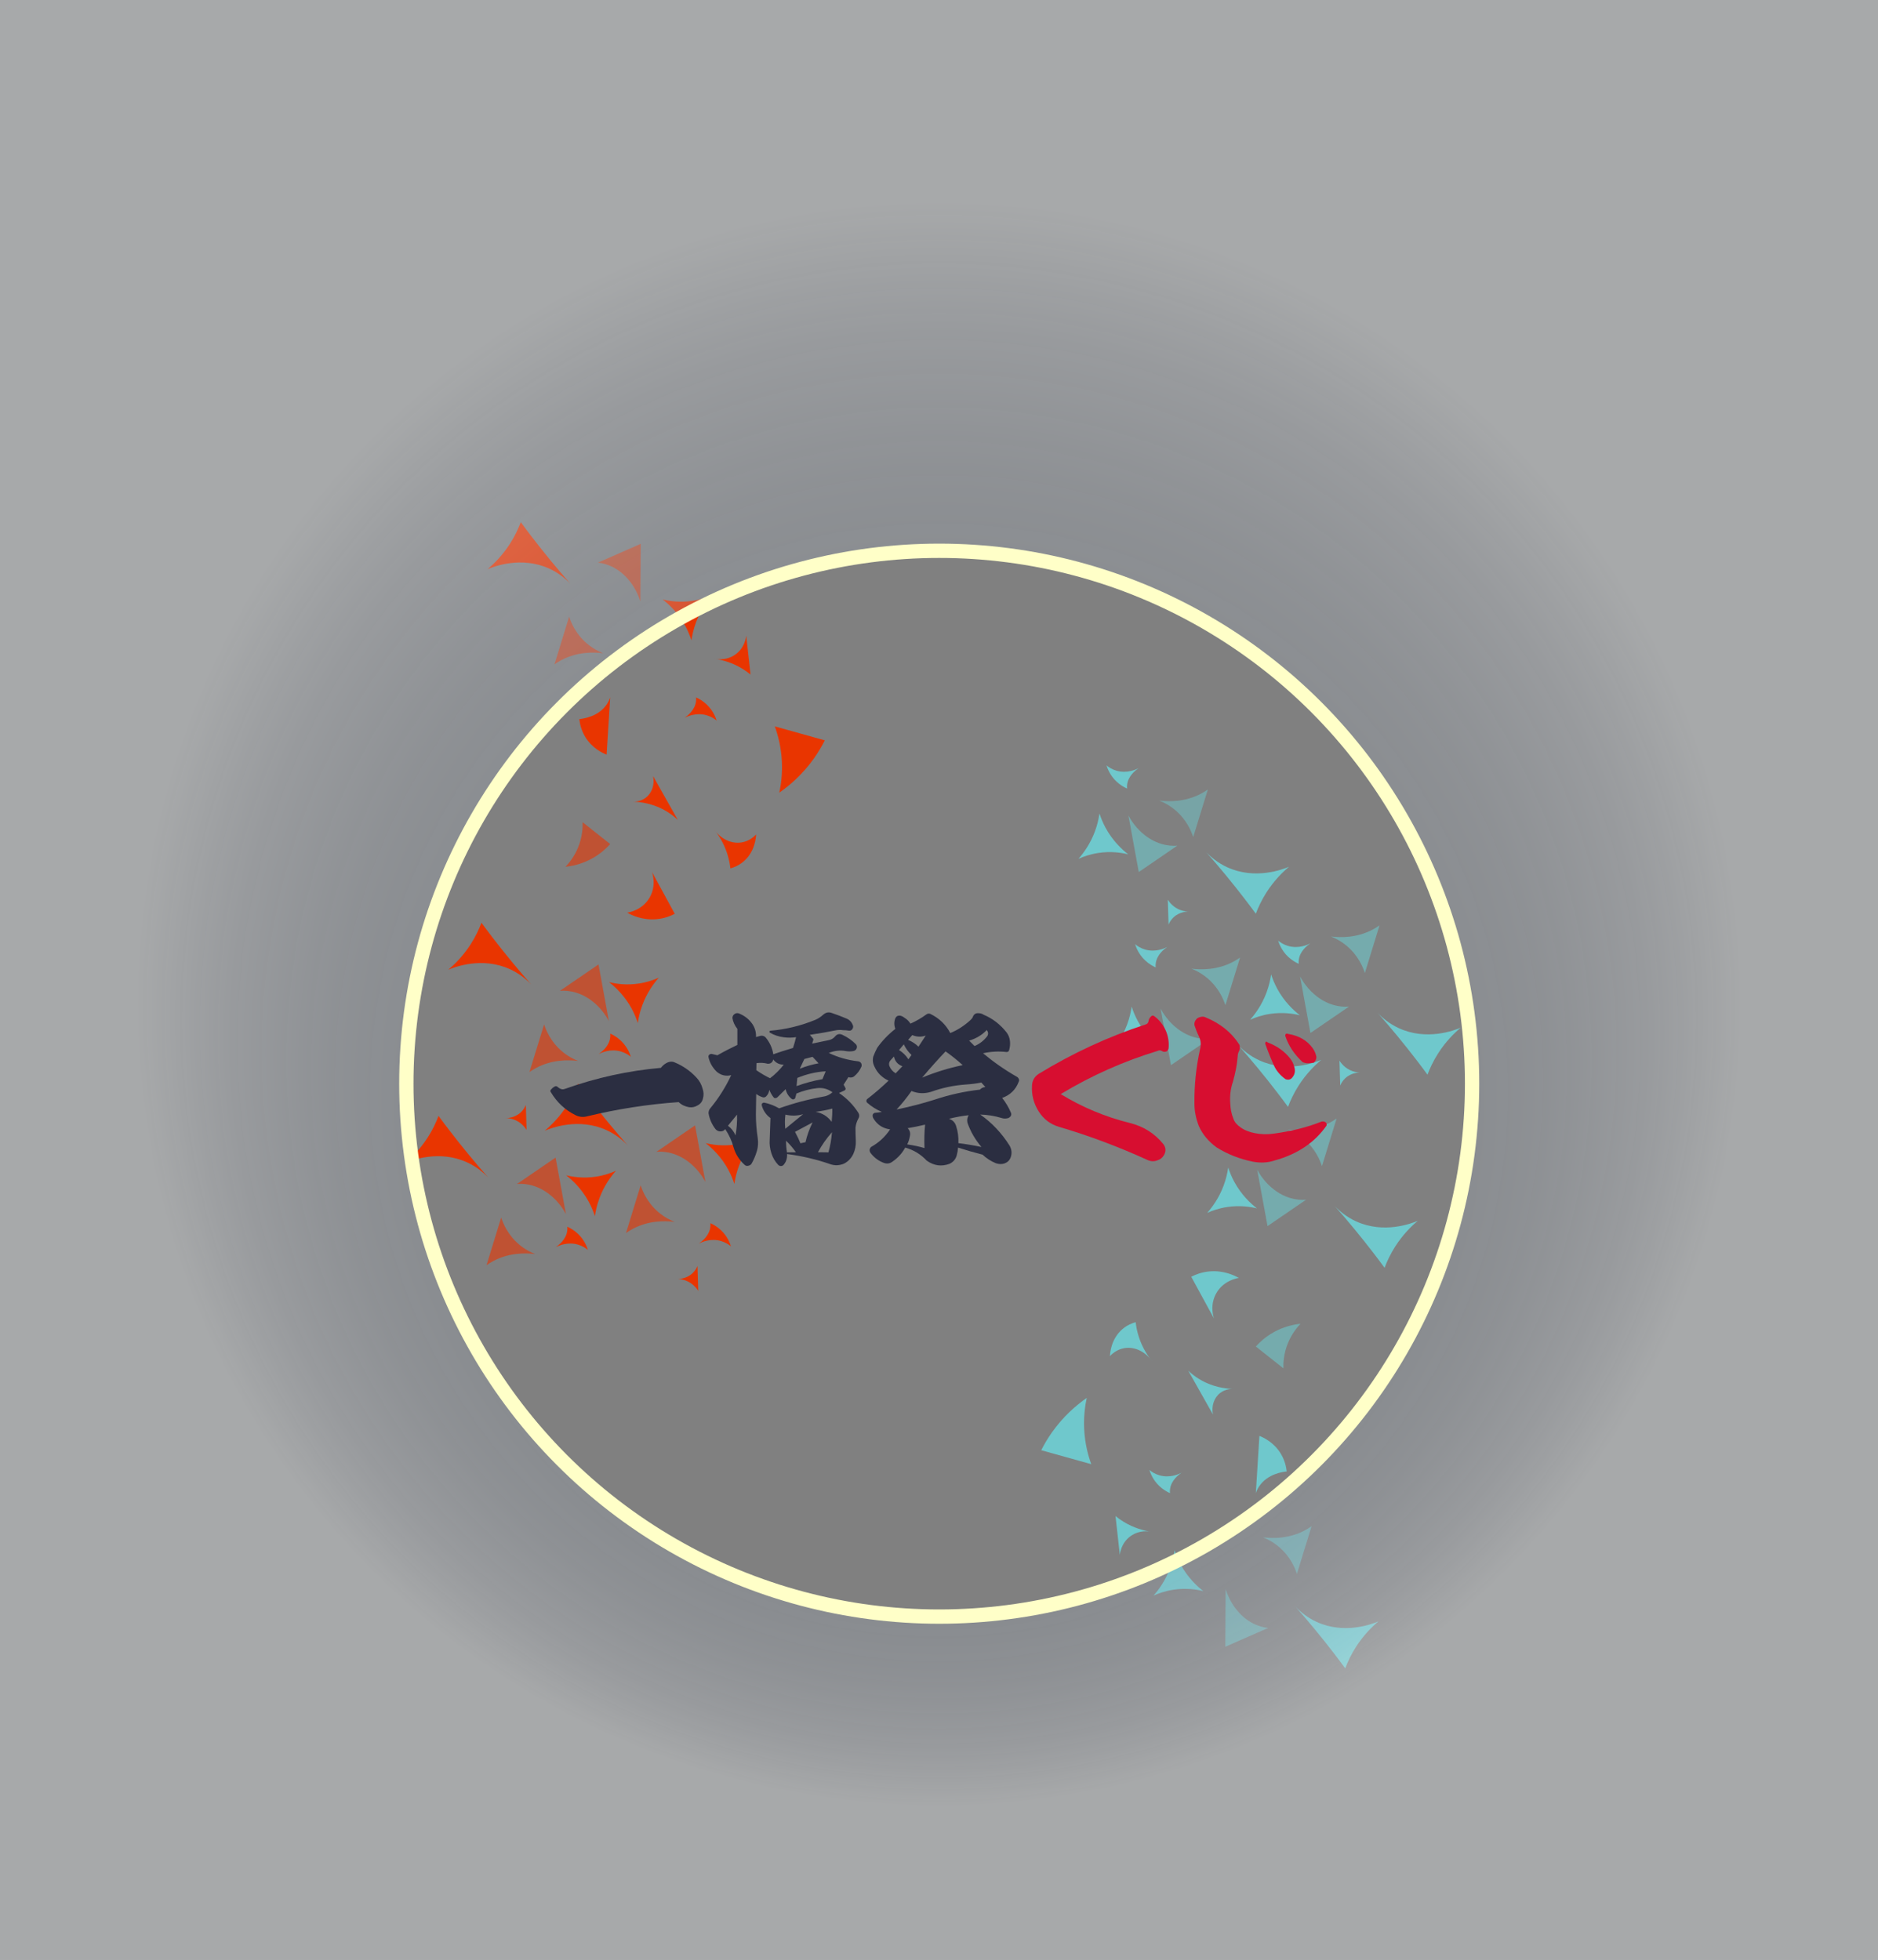 <?xml version="1.0" encoding="UTF-8"?>
<svg id="_レイヤー_2" data-name="レイヤー_2" xmlns="http://www.w3.org/2000/svg" xmlns:xlink="http://www.w3.org/1999/xlink" viewBox="0 0 525.12 548">
  <rect x="0" y="0" width="525.12" height="548" fill="#808080" stroke="none"/>
  <defs>
    <style>
      .cls-1 {
        opacity: .5;
      }

      .cls-1, .cls-2, .cls-3 {
        fill: #6fc8cc;
      }

      .cls-4 {
        fill: #d70e30;
      }

      .cls-5, .cls-2, .cls-6 {
        opacity: .6;
      }

      .cls-5, .cls-7 {
        fill: #e93500;
      }

      .cls-8 {
        fill: #2b2e41;
      }

      .cls-9 {
        fill: none;
        stroke: #ffffc8;
        stroke-miterlimit: 10;
        stroke-width: 4px;
      }

      .cls-6 {
        fill: url(#_名称未設定グラデーション_64);
      }
    </style>
    <radialGradient id="_名称未設定グラデーション_64" data-name="名称未設定グラデーション 64" cx="262.56" cy="274" fx="262.56" fy="365.77" r="241.72" gradientUnits="userSpaceOnUse">
      <stop offset=".24" stop-color="#8d9aad" stop-opacity=".4"/>
      <stop offset=".41" stop-color="#909daf" stop-opacity=".41"/>
      <stop offset=".55" stop-color="#9ca8b8" stop-opacity=".43"/>
      <stop offset=".69" stop-color="#b0bac7" stop-opacity=".47"/>
      <stop offset=".82" stop-color="#cdd4dd" stop-opacity=".53"/>
      <stop offset=".93" stop-color="#edf2f5" stop-opacity=".6"/>
    </radialGradient>
  </defs>
  <g id="_レイヤー_1-2" data-name="レイヤー_1">
    <path class="cls-5" d="M155.04,185.75l4.1-13.33c.52,1.6,1.81,4.8,4.94,7.48,1.65,1.41,3.31,2.24,4.55,2.74-2.79-.34-7.25-.4-11.65,1.92-.71.37-1.35.78-1.94,1.19Z"/>
    <path class="cls-5" d="M179.06,168.16c-.41-1.28-1.42-4.02-3.7-6.52-3.47-3.8-7.3-4.24-8.2-4.32,4-1.75,7.99-3.51,11.99-5.26l-.09,16.09Z"/>
    <path class="cls-7" d="M200.39,201.48c-.59-.49-1.51-1.11-2.76-1.48-2.97-.88-5.53.35-6.22.7.75-.51,2.96-2.14,3.22-4.7.03-.3.04-.64,0-1,.8.35,1.91.96,3,2,1.73,1.65,2.46,3.51,2.76,4.48Z"/>
    <path class="cls-7" d="M159.54,163.26c-1.32-1.39-3.26-3.04-5.92-4.26-7.81-3.59-15.53-.6-17.29.14,1.84-1.54,4.19-3.87,6.29-7.14,1.4-2.18,2.35-4.26,3-6,.97,1.33,1.97,2.66,3,4,3.62,4.72,7.28,9.14,10.92,13.26Z"/>
    <path class="cls-7" d="M199.22,166.35c-1.42,1.61-3.3,4.15-4.6,7.65-.7,1.87-1.07,3.59-1.28,5.04-.39-1.22-.94-2.6-1.72-4.04-1.96-3.59-4.49-5.97-6.32-7.39,1.84.45,4.79.92,8.32.39,2.32-.35,4.21-1.02,5.6-1.65Z"/>
    <path class="cls-5" d="M148.04,299.75l4.1-13.33c.52,1.6,1.81,4.8,4.94,7.48,1.65,1.41,3.31,2.24,4.55,2.74-2.79-.34-7.25-.4-11.65,1.92-.71.37-1.35.78-1.94,1.19Z"/>
    <path class="cls-5" d="M170.26,285.49c-.64-1.19-2.14-3.69-4.85-5.72-4.11-3.09-7.96-2.81-8.86-2.72,3.6-2.46,7.2-4.93,10.8-7.39l2.9,15.83Z"/>
    <path class="cls-7" d="M176.39,295.48c-.59-.49-1.51-1.11-2.76-1.48-2.97-.88-5.53.35-6.22.7.75-.51,2.96-2.14,3.22-4.7.03-.3.04-.64,0-1,.8.35,1.91.96,3,2,1.73,1.65,2.46,3.51,2.76,4.48Z"/>
    <path class="cls-7" d="M148.54,275.26c-1.32-1.39-3.26-3.04-5.92-4.26-7.81-3.59-15.53-.6-17.29.14,1.84-1.54,4.19-3.87,6.29-7.14,1.4-2.18,2.35-4.26,3-6,.97,1.33,1.97,2.66,3,4,3.62,4.72,7.28,9.14,10.92,13.26Z"/>
    <path class="cls-7" d="M184.22,273.35c-1.42,1.61-3.3,4.15-4.6,7.65-.7,1.87-1.07,3.59-1.28,5.04-.39-1.22-.94-2.6-1.72-4.04-1.96-3.59-4.49-5.97-6.32-7.39,1.84.45,4.79.92,8.32.39,2.32-.35,4.21-1.02,5.6-1.65Z"/>
    <path class="cls-7" d="M195.24,360.92c-.39-.61-1.51-2.18-3.61-2.92-.99-.35-1.89-.4-2.52-.38.56.02,2.77.02,4.52-1.62.76-.71,1.18-1.49,1.4-2.04.07,2.32.14,4.64.21,6.96Z"/>
    <path class="cls-5" d="M136.04,353.75l4.1-13.33c.52,1.6,1.81,4.8,4.94,7.48,1.65,1.41,3.31,2.24,4.55,2.74-2.79-.34-7.25-.4-11.65,1.92-.71.37-1.35.78-1.94,1.19Z"/>
    <path class="cls-5" d="M158.26,339.49c-.64-1.19-2.14-3.69-4.85-5.72-4.11-3.09-7.96-2.81-8.86-2.72,3.6-2.46,7.2-4.93,10.8-7.39l2.9,15.83Z"/>
    <path class="cls-7" d="M164.39,349.48c-.59-.49-1.51-1.11-2.76-1.48-2.97-.88-5.53.35-6.22.7.75-.51,2.96-2.14,3.22-4.7.03-.3.04-.64,0-1,.8.35,1.91.96,3,2,1.73,1.65,2.46,3.51,2.76,4.48Z"/>
    <path class="cls-7" d="M136.54,329.26c-1.32-1.39-3.26-3.04-5.92-4.26-7.81-3.59-15.53-.6-17.29.14,1.84-1.54,4.19-3.87,6.29-7.14,1.4-2.18,2.35-4.26,3-6,.97,1.33,1.97,2.66,3,4,3.62,4.72,7.28,9.14,10.92,13.26Z"/>
    <path class="cls-7" d="M172.22,327.35c-1.42,1.61-3.3,4.15-4.6,7.65-.7,1.87-1.07,3.59-1.28,5.04-.39-1.22-.94-2.6-1.72-4.04-1.96-3.59-4.49-5.97-6.32-7.39,1.84.45,4.79.92,8.32.39,2.32-.35,4.21-1.02,5.6-1.65Z"/>
    <path class="cls-7" d="M147.24,315.92c-.39-.61-1.51-2.18-3.61-2.92-.99-.35-1.89-.4-2.52-.38.56.02,2.77.02,4.52-1.62.76-.71,1.18-1.49,1.4-2.04.07,2.32.14,4.64.21,6.96Z"/>
    <path class="cls-5" d="M175.04,344.75l4.1-13.33c.52,1.6,1.81,4.8,4.94,7.48,1.65,1.41,3.31,2.24,4.55,2.74-2.79-.34-7.25-.4-11.65,1.92-.71.37-1.35.78-1.94,1.19Z"/>
    <path class="cls-5" d="M197.26,330.49c-.64-1.19-2.14-3.69-4.85-5.72-4.11-3.09-7.96-2.81-8.86-2.72,3.6-2.46,7.2-4.93,10.8-7.39l2.9,15.83Z"/>
    <path class="cls-7" d="M204.39,348.48c-.59-.49-1.51-1.11-2.76-1.48-2.97-.88-5.53.35-6.22.7.75-.51,2.96-2.14,3.22-4.7.03-.3.04-.64,0-1,.8.35,1.91.96,3,2,1.73,1.65,2.46,3.51,2.76,4.48Z"/>
    <path class="cls-7" d="M175.54,320.26c-1.32-1.39-3.26-3.04-5.92-4.26-7.81-3.59-15.53-.6-17.29.14,1.84-1.54,4.19-3.87,6.29-7.14,1.4-2.18,2.35-4.26,3-6,.97,1.33,1.97,2.66,3,4,3.62,4.72,7.28,9.14,10.92,13.26Z"/>
    <path class="cls-7" d="M211.22,318.35c-1.42,1.61-3.3,4.15-4.6,7.65-.7,1.87-1.07,3.59-1.28,5.04-.39-1.22-.94-2.6-1.72-4.04-1.96-3.59-4.49-5.97-6.32-7.39,1.84.45,4.79.92,8.32.39,2.32-.35,4.21-1.02,5.6-1.65Z"/>
    <path class="cls-7" d="M186.24,306.92c-.39-.61-1.51-2.18-3.61-2.92-.99-.35-1.89-.4-2.52-.38.56.02,2.77.02,4.52-1.62.76-.71,1.18-1.49,1.4-2.04.07,2.32.14,4.64.21,6.96Z"/>
    <path class="cls-7" d="M217.91,221.62c.47-2.2.88-5.15.72-8.62-.19-4.16-1.13-7.55-1.98-9.9,4.66,1.3,9.32,2.6,13.98,3.9-.79,1.57-1.77,3.26-3,5-3.2,4.52-6.83,7.61-9.72,9.62Z"/>
    <path class="cls-7" d="M189.53,229.25c-.79-.75-1.75-1.53-2.91-2.25-3.8-2.37-7.61-2.82-9.86-2.87.54.04,2.31.08,3.86-1.13,1.71-1.33,2.48-3.67,2-6,2.3,4.08,4.6,8.16,6.91,12.25Z"/>
    <path class="cls-7" d="M204.23,242.81c-.13-1.21-.4-2.64-.91-4.2-1-3.06-2.53-5.32-3.71-6.78,1.84,2.7,4.82,4.16,7.67,3.73,2.16-.33,3.57-1.64,4.14-2.24-.04.85-.31,4.87-3.55,7.59-1.31,1.1-2.68,1.63-3.64,1.89Z"/>
    <path class="cls-7" d="M169.62,211c-1.07-.42-4.04-1.74-6-5-1.17-1.95-1.51-3.82-1.63-4.94,1.1-.11,5.3-.67,7.63-4.06.46-.67.78-1.35,1-2-.33,5.33-.67,10.67-1,16Z"/>
    <path class="cls-7" d="M209.86,188.59c-.65-.53-1.4-1.07-2.24-1.59-2.87-1.76-5.69-2.49-7.77-2.81.45.1,3.21.63,5.77-1.19,2.67-1.9,3-4.84,3.04-5.28.4,3.62.8,7.24,1.2,10.87Z"/>
    <path class="cls-5" d="M170.62,236c-1.02,1.14-2.66,2.69-5,4-3,1.67-5.79,2.18-7.49,2.35.99-1.04,2.44-2.81,3.49-5.35,1.22-2.96,1.34-5.59,1.29-7.11,2.57,2.04,5.14,4.07,7.71,6.11Z"/>
    <path class="cls-7" d="M188.68,255.51c-1.11.57-2.84,1.29-5.06,1.49-3.98.37-7.03-1.13-8.25-1.82.46-.07,4.19-.66,6.25-4.18,1.96-3.35.86-6.7.69-7.18,2.12,3.9,4.25,7.79,6.37,11.69Z"/>
    <path class="cls-1" d="M337.74,220.73l-4.1,13.33c-.52-1.6-1.81-4.8-4.94-7.48-1.65-1.41-3.31-2.24-4.55-2.74,2.79.34,7.25.4,11.65-1.92.71-.37,1.35-.78,1.94-1.19Z"/>
    <path class="cls-2" d="M315.51,227.99c.64,1.19,2.14,3.69,4.85,5.72,4.11,3.09,7.96,2.81,8.86,2.72-3.6,2.46-7.2,4.93-10.8,7.39l-2.9-15.83Z"/>
    <path class="cls-3" d="M309.39,214c.59.49,1.51,1.11,2.76,1.48,2.97.88,5.53-.35,6.22-.7-.75.51-2.96,2.14-3.22,4.7-.03.3-.04.64,0,1-.8-.35-1.91-.96-3-2-1.73-1.65-2.46-3.51-2.76-4.48Z"/>
    <path class="cls-3" d="M337.23,238.22c1.32,1.39,3.26,3.04,5.92,4.26,7.81,3.59,15.53.6,17.29-.14-1.84,1.54-4.19,3.87-6.29,7.14-1.4,2.18-2.35,4.26-3,6-.97-1.33-1.97-2.66-3-4-3.62-4.72-7.28-9.14-10.92-13.26Z"/>
    <path class="cls-3" d="M301.55,240.13c1.42-1.61,3.3-4.15,4.6-7.65.7-1.87,1.07-3.59,1.28-5.04.39,1.22.94,2.6,1.72,4.04,1.96,3.59,4.49,5.97,6.32,7.39-1.84-.45-4.79-.92-8.32-.39-2.32.35-4.21,1.02-5.6,1.65Z"/>
    <path class="cls-2" d="M366.74,426.73l-4.1,13.33c-.52-1.6-1.81-4.8-4.94-7.48-1.65-1.41-3.31-2.24-4.55-2.74,2.79.34,7.25.4,11.65-1.92.71-.37,1.35-.78,1.94-1.19Z"/>
    <path class="cls-2" d="M342.71,444.33c.41,1.28,1.42,4.02,3.7,6.52,3.47,3.8,7.3,4.24,8.2,4.32-4,1.75-7.99,3.51-11.99,5.26l.09-16.09Z"/>
    <path class="cls-3" d="M321.39,411c.59.49,1.51,1.11,2.76,1.48,2.97.88,5.53-.35,6.22-.7-.75.51-2.96,2.14-3.22,4.7-.03.3-.04.64,0,1-.8-.35-1.91-.96-3-2-1.73-1.65-2.46-3.51-2.76-4.48Z"/>
    <path class="cls-3" d="M362.23,449.22c1.32,1.39,3.26,3.04,5.92,4.26,7.81,3.59,15.53.6,17.29-.14-1.84,1.54-4.19,3.87-6.29,7.14-1.4,2.18-2.35,4.26-3,6-.97-1.33-1.97-2.66-3-4-3.62-4.72-7.28-9.14-10.92-13.26Z"/>
    <path class="cls-3" d="M322.55,446.13c1.42-1.61,3.3-4.15,4.6-7.65.7-1.87,1.07-3.59,1.28-5.04.39,1.22.94,2.6,1.72,4.04,1.96,3.59,4.49,5.97,6.32,7.39-1.84-.45-4.79-.92-8.32-.39-2.32.35-4.21,1.02-5.6,1.65Z"/>
    <path class="cls-2" d="M373.74,312.73l-4.1,13.33c-.52-1.6-1.81-4.8-4.94-7.48-1.65-1.41-3.31-2.24-4.55-2.74,2.79.34,7.25.4,11.65-1.92.71-.37,1.35-.78,1.94-1.19Z"/>
    <path class="cls-2" d="M351.51,326.99c.64,1.19,2.14,3.69,4.85,5.72,4.11,3.09,7.96,2.81,8.86,2.72-3.6,2.46-7.2,4.93-10.8,7.39l-2.9-15.83Z"/>
    <path class="cls-3" d="M345.39,317c.59.49,1.51,1.11,2.76,1.48,2.97.88,5.53-.35,6.22-.7-.75.51-2.96,2.14-3.22,4.7-.03.3-.04.64,0,1-.8-.35-1.91-.96-3-2-1.73-1.65-2.46-3.51-2.76-4.48Z"/>
    <path class="cls-3" d="M373.23,337.22c1.32,1.39,3.26,3.04,5.92,4.26,7.81,3.59,15.53.6,17.29-.14-1.84,1.54-4.19,3.87-6.29,7.14-1.4,2.18-2.35,4.26-3,6-.97-1.33-1.97-2.66-3-4-3.62-4.72-7.28-9.14-10.92-13.26Z"/>
    <path class="cls-3" d="M337.55,339.13c1.42-1.61,3.3-4.15,4.6-7.65.7-1.87,1.07-3.59,1.28-5.04.39,1.22.94,2.6,1.72,4.04,1.96,3.59,4.49,5.97,6.32,7.39-1.84-.45-4.79-.92-8.32-.39-2.32.35-4.21,1.02-5.6,1.65Z"/>
    <path class="cls-3" d="M326.54,251.56c.39.61,1.51,2.18,3.61,2.92.99.35,1.89.4,2.52.38-.56-.02-2.77-.02-4.52,1.62-.76.71-1.18,1.49-1.4,2.04-.07-2.32-.14-4.64-.21-6.96Z"/>
    <path class="cls-2" d="M385.74,258.73l-4.1,13.33c-.52-1.6-1.81-4.8-4.94-7.48-1.65-1.41-3.31-2.24-4.55-2.74,2.79.34,7.25.4,11.65-1.92.71-.37,1.35-.78,1.94-1.19Z"/>
    <path class="cls-2" d="M363.51,272.99c.64,1.19,2.14,3.69,4.85,5.72,4.11,3.09,7.96,2.81,8.86,2.72-3.6,2.46-7.2,4.93-10.8,7.39l-2.9-15.83Z"/>
    <path class="cls-3" d="M357.39,263c.59.49,1.51,1.11,2.76,1.48,2.97.88,5.53-.35,6.22-.7-.75.51-2.96,2.14-3.22,4.7-.03.3-.04.64,0,1-.8-.35-1.91-.96-3-2-1.73-1.65-2.46-3.51-2.76-4.48Z"/>
    <path class="cls-3" d="M385.23,283.22c1.32,1.39,3.26,3.04,5.92,4.26,7.81,3.59,15.53.6,17.29-.14-1.84,1.54-4.19,3.87-6.29,7.14-1.4,2.18-2.35,4.26-3,6-.97-1.33-1.97-2.66-3-4-3.62-4.72-7.28-9.14-10.92-13.26Z"/>
    <path class="cls-3" d="M349.55,285.13c1.42-1.61,3.3-4.15,4.6-7.65.7-1.87,1.07-3.59,1.28-5.04.39,1.22.94,2.6,1.72,4.04,1.96,3.59,4.49,5.97,6.32,7.39-1.84-.45-4.79-.92-8.32-.39-2.32.35-4.21,1.02-5.6,1.65Z"/>
    <path class="cls-3" d="M374.54,296.56c.39.61,1.51,2.18,3.61,2.92.99.35,1.89.4,2.52.38-.56-.02-2.77-.02-4.52,1.62-.76.71-1.18,1.49-1.4,2.04-.07-2.32-.14-4.64-.21-6.96Z"/>
    <path class="cls-2" d="M346.74,267.73l-4.1,13.33c-.52-1.6-1.81-4.8-4.94-7.48-1.65-1.41-3.31-2.24-4.55-2.74,2.79.34,7.25.4,11.65-1.92.71-.37,1.35-.78,1.94-1.19Z"/>
    <path class="cls-2" d="M324.51,281.99c.64,1.19,2.14,3.69,4.85,5.72,4.11,3.09,7.96,2.81,8.86,2.72-3.6,2.46-7.2,4.93-10.8,7.39l-2.9-15.83Z"/>
    <path class="cls-3" d="M317.39,264c.59.49,1.51,1.11,2.76,1.48,2.97.88,5.53-.35,6.22-.7-.75.51-2.96,2.14-3.22,4.7-.03.3-.04.64,0,1-.8-.35-1.91-.96-3-2-1.73-1.65-2.46-3.51-2.76-4.48Z"/>
    <path class="cls-3" d="M346.23,292.22c1.32,1.39,3.26,3.04,5.92,4.26,7.81,3.59,15.53.6,17.29-.14-1.84,1.54-4.19,3.87-6.29,7.14-1.4,2.18-2.35,4.26-3,6-.97-1.33-1.97-2.66-3-4-3.62-4.72-7.28-9.14-10.92-13.26Z"/>
    <path class="cls-3" d="M310.55,294.13c1.42-1.61,3.3-4.15,4.6-7.65.7-1.87,1.07-3.59,1.28-5.04.39,1.22.94,2.6,1.72,4.04,1.96,3.59,4.49,5.97,6.32,7.39-1.84-.45-4.79-.92-8.32-.39-2.32.35-4.21,1.02-5.6,1.65Z"/>
    <path class="cls-3" d="M335.54,305.56c.39.61,1.51,2.18,3.61,2.92.99.35,1.89.4,2.52.38-.56-.02-2.77-.02-4.52,1.62-.76.71-1.18,1.49-1.4,2.04-.07-2.32-.14-4.64-.21-6.96Z"/>
    <path class="cls-3" d="M303.87,390.86c-.47,2.2-.88,5.15-.72,8.62.19,4.16,1.13,7.55,1.98,9.9-4.66-1.3-9.32-2.6-13.98-3.9.79-1.57,1.77-3.26,3-5,3.2-4.52,6.83-7.61,9.72-9.62Z"/>
    <path class="cls-3" d="M332.25,383.24c.79.75,1.75,1.53,2.91,2.25,3.8,2.37,7.61,2.82,9.86,2.87-.54-.04-2.31-.08-3.86,1.13-1.71,1.33-2.48,3.67-2,6-2.3-4.08-4.6-8.16-6.91-12.25Z"/>
    <path class="cls-3" d="M317.55,369.67c.13,1.21.4,2.64.91,4.2,1,3.06,2.53,5.32,3.71,6.78-1.84-2.7-4.82-4.16-7.67-3.73-2.16.33-3.57,1.64-4.14,2.24.04-.85.31-4.87,3.55-7.59,1.31-1.1,2.68-1.63,3.64-1.89Z"/>
    <path class="cls-3" d="M352.15,401.48c1.07.42,4.04,1.74,6,5,1.17,1.95,1.51,3.82,1.63,4.94-1.1.11-5.3.67-7.63,4.06-.46.67-.78,1.35-1,2,.33-5.33.67-10.67,1-16Z"/>
    <path class="cls-3" d="M311.92,423.89c.65.53,1.4,1.07,2.24,1.59,2.87,1.76,5.69,2.49,7.77,2.81-.45-.1-3.21-.63-5.77,1.19-2.67,1.9-3,4.84-3.04,5.28-.4-3.62-.8-7.24-1.2-10.87Z"/>
    <path class="cls-2" d="M351.15,376.48c1.02-1.14,2.66-2.69,5-4,3-1.67,5.79-2.18,7.49-2.35-.99,1.04-2.44,2.81-3.49,5.35-1.22,2.96-1.34,5.59-1.29,7.11-2.57-2.04-5.14-4.07-7.71-6.11Z"/>
    <path class="cls-3" d="M333.09,356.98c1.11-.57,2.84-1.29,5.06-1.49,3.98-.37,7.03,1.13,8.25,1.82-.46.07-4.19.66-6.25,4.18-1.96,3.35-.86,6.7-.69,7.18-2.12-3.9-4.25-7.79-6.37-11.69Z"/>
    <path class="cls-6" d="M0,0v548h525.12V0H0ZM262.56,451c-82.29,0-149-66.71-149-149s66.71-149,149-149,149,66.71,149,149-66.71,149-149,149Z"/>
    <circle class="cls-9" cx="262.62" cy="303" r="149"/>
    <g>
      <path class="cls-8" d="M189.79,308.15c-8.65.6-17.24,1.94-25.77,4.01-1.09.26-2.14.13-3.15-.39-2.87-1.44-5.14-3.55-6.81-6.34-.26-.32-.23-.6.09-.86.29-.35.6-.6.95-.78.26-.14.5-.13.73.04l.43.34c.57.43,1.16.52,1.77.26,8.71-3.1,17.63-5.06,26.76-5.86.55-.72,1.21-1.23,1.98-1.55.63-.23,1.21-.24,1.72-.04,2.47,1.01,4.58,2.47,6.33,4.4.78.83,1.32,1.84,1.64,3.02.32.92.35,1.84.09,2.76-.2.86-.69,1.49-1.47,1.9-.75.46-1.54.63-2.37.52-1.18-.2-2.16-.67-2.93-1.42Z"/>
      <path class="cls-8" d="M200.53,295.09c2.15-1.21,4.04-2.18,5.65-2.93v-4.48c-.75-.95-1.21-1.95-1.38-3.02,0-.46.18-.83.54-1.1.36-.27.75-.35,1.18-.24,1.72.66,3.06,1.74,4.01,3.23.63,1.06.92,2.2.86,3.41l1.29-.35c.55-.09,1.01.06,1.38.43,1.18,1.41,1.9,2.99,2.16,4.74,1.52-.55,3.36-1.13,5.52-1.77.37-1.15.66-2.16.86-3.02-1.09.17-2.23.19-3.4.04-1.41-.17-2.72-.6-3.92-1.29-.12-.11-.16-.24-.13-.39.11-.11.23-.17.34-.17,4.2-.35,8.35-1.35,12.46-3.02.8-.34,1.54-.82,2.2-1.42.72-.66,1.52-.83,2.41-.52,1.38.46,2.74.98,4.09,1.55.86.35,1.47.96,1.81,1.85.17.34.13.72-.13,1.12-.23.34-.56.49-.99.43-.49-.09-1.01-.13-1.55-.13-.78-.11-1.57-.09-2.37.09-1.95.4-4.28.81-6.98,1.21l.78.91c.2.17.26.37.17.6l-.3.95,4.7-.99c.69-.14,1.26-.49,1.72-1.03.58-.69,1.26-.83,2.07-.43,1.41.66,2.64,1.52,3.71,2.59.32.32.4.7.26,1.16-.17.43-.49.69-.95.78-.69.12-1.39.12-2.11,0-1.58-.29-3.16-.11-4.74.52,2.5,1.21,5.2,1.98,8.1,2.33.32,0,.62.16.91.47.17.32.22.65.13.99-.46,1.09-1.16,2.03-2.11,2.8-.49.32-1.01.37-1.55.17l-1.34,2.11.52.95c.03.09.04.2.04.35-.06.09-.14.19-.26.3l-1.59.73c2.21,1.49,4.02,3.35,5.43,5.56.32.55.3,1.09-.04,1.64-.43.8-.69,1.64-.78,2.5,0,1.03.03,2.26.09,3.66.06,1.29-.17,2.51-.69,3.66-.58,1.23-1.46,2.15-2.67,2.76-1.24.49-2.44.55-3.62.17-3.97-1.38-8.05-2.34-12.24-2.89.06,1.15-.23,2.11-.86,2.89-.2.32-.49.47-.86.47-.32,0-.59-.13-.82-.39-.83-.89-1.45-1.95-1.85-3.19-.4-1.26-.56-2.51-.47-3.75l.22-6.08c-1.26-.92-2.08-2.14-2.46-3.66,0-.23.07-.4.22-.52.2-.11.37-.16.52-.13,1.41.29,2.79.82,4.14,1.59,3.94-1.41,8.04-2.5,12.33-3.28.92-.11,1.78-.52,2.59-1.21-1.29-.95-2.73-1.34-4.31-1.16-1.98.23-3.91.73-5.78,1.51l-.3,1.16c-.09.26-.23.4-.43.43-.2.09-.4.06-.6-.09-.86-.69-1.42-1.59-1.68-2.72-1.29,1.29-2.08,2.07-2.37,2.33-.17.12-.36.17-.56.17s-.36-.09-.47-.26c-.46-.57-.85-1.26-1.16-2.07-.09.75-.4,1.38-.95,1.9-.23.2-.5.27-.82.22-.75-.23-1.38-.55-1.9-.95l-.09,5.73c0,2.1.17,4.31.52,6.64.17,1.18.1,2.36-.22,3.53-.4,1.35-.91,2.54-1.51,3.58-.2.32-.52.52-.95.6-.4.09-.75-.01-1.03-.3-1.49-1.35-2.51-2.97-3.06-4.87-.46-1.75-1.24-3.45-2.33-5.09-.29.43-.73.65-1.34.65-.52,0-.96-.2-1.34-.6-1.03-1.32-1.7-2.82-1.98-4.48,0-.6.19-1.09.56-1.47,2.33-2.84,4.25-5.9,5.78-9.18-1.52.37-2.89.04-4.09-.99-1.21-1.21-1.97-2.59-2.28-4.14,0-.26.08-.46.24-.6.16-.14.37-.22.62-.22.34.06.89.19,1.64.39ZM206.09,311.65l-2.54,3.1c.98.75,1.68,1.65,2.11,2.72.34-1.84.49-3.78.43-5.82ZM211.52,297.25l-.04,1.98c1.35.92,2.63,1.67,3.84,2.24,1.41-1.06,2.69-2.33,3.84-3.79-1.24,0-2.23-.49-2.97-1.47-.06.4-.23.71-.52.93-.29.22-.63.31-1.03.28-.95-.26-1.98-.32-3.1-.17ZM224.58,311.52c-1.64.49-3.29.53-4.96.13-.17,1.26-.19,2.59-.04,3.96l5-4.09ZM219.79,318.93c0,1.15.09,2.24.26,3.28l2.5-.04c-.78-1.12-1.7-2.2-2.76-3.23ZM227.21,313.84l-4.91,2.63c.69,1.29,1.19,2.36,1.51,3.19l1.42-.3c.43-1.9,1.09-3.73,1.98-5.52ZM222.94,301.39l-.21,2.28c2.36-.86,4.77-1.51,7.24-1.94l.91-2.2c-2.73.17-5.37.79-7.93,1.85ZM224.92,296.09l-1.29,2.72c1.75-.69,3.5-1.19,5.26-1.51l-1.68-1.81-2.28.6ZM228.07,310.87c1.87.34,3.36,1.28,4.48,2.8.14-1.41.2-2.64.17-3.71-1.49.4-3.05.7-4.66.91ZM232.64,316.56c-1.55,1.75-2.86,3.62-3.92,5.6l2.93.04c.49-1.75.82-3.63.99-5.65Z"/>
      <path class="cls-8" d="M265.69,288.85c2.04-.83,3.94-2.05,5.69-3.66.09-.11.24-.29.47-.52l.13-.26c.29-.8.82-1.18,1.6-1.12.54,0,1.03.14,1.46.43,2.53,1.06,4.68,2.73,6.46,5,.52.72.82,1.51.9,2.37.09.8.02,1.62-.21,2.46-.09.4-.33.6-.73.6-2.18-.26-4.38-.14-6.59.34,2.96,2.47,6.12,4.67,9.48,6.59.23.12.4.31.52.58.12.27.12.52,0,.75-.83,2.24-2.38,3.76-4.65,4.57,1.04,1.32,1.85,2.7,2.46,4.14.14.35.11.68-.09.99-.14.17-.33.33-.56.47-.69.23-1.37.23-2.03,0-1.87-.57-3.84-.89-5.91-.95,3.25,2.27,5.98,5.16,8.19,8.66.63,1.09.73,2.21.3,3.36-.29.78-.85,1.32-1.68,1.64-.75.26-1.55.24-2.41-.04-1.41-.57-2.66-1.38-3.75-2.41-2.36-.6-4.64-1.26-6.85-1.98-.06.78-.19,1.52-.39,2.24-.29,1.01-.93,1.77-1.94,2.28-2.27.86-4.41.57-6.42-.86-1.67-1.78-3.68-3-6.03-3.66-.83,1.55-2,2.84-3.49,3.88-.69.55-1.45.7-2.28.47-1.55-.52-2.84-1.45-3.88-2.8-.2-.23-.3-.53-.3-.91.06-.34.2-.62.43-.82,2.16-1.21,3.92-2.84,5.3-4.91-2.01-.26-3.55-1.25-4.61-2.97-.23-.34-.32-.72-.26-1.12.09-.23.26-.4.52-.52.69-.06,1.36-.14,2.03-.26-1.52-.66-2.87-1.51-4.05-2.54-.17-.14-.26-.33-.26-.56s.1-.42.3-.56c2.04-1.58,4.01-3.28,5.9-5.09-1.84-.86-3.15-2.16-3.92-3.88-.49-.95-.6-1.91-.34-2.89.29-.78.65-1.58,1.08-2.41,1.38-1.95,3.07-3.72,5.08-5.3-.37-.95-.39-1.91-.04-2.89.09-.23.23-.43.43-.6.29-.2.66-.26,1.12-.17.34.09.67.26.99.52.75.46,1.32,1.02,1.72,1.68,1.61-.72,3.07-1.57,4.4-2.54.34-.26.7-.33,1.08-.22,2.53,1.21,4.41,3,5.65,5.39ZM249.96,295.4l-1.08,1.21c-.29.43-.36.89-.22,1.38.34.89.93,1.59,1.77,2.11l1.9-1.98c-1.29-.46-2.08-1.36-2.37-2.72ZM254.87,305.05c-1.38,1.95-2.77,3.68-4.18,5.17,3.76-.78,7.36-1.71,10.78-2.8,4.05-1.35,8.23-2.27,12.54-2.76.37-.43.88-.67,1.51-.73l-1.12-1.25c-1.32.26-2.8.45-4.44.56-3.28.23-6.48.91-9.61,2.03-1.87.58-3.69.5-5.47-.22ZM251.38,293.59c1.06.66,1.94,1.52,2.63,2.59l.86-1.21c-.89-.83-1.61-1.82-2.15-2.97l-1.34,1.59ZM253.8,315.44c.63.63.83,1.41.6,2.33-.14.8-.39,1.54-.73,2.2,1.78.26,3.39.6,4.83,1.03-.09-2.33-.03-4.51.17-6.55-1.67.4-3.29.73-4.87.99ZM255.09,289.41l-1.16,1.34c1.09.46,2.05,1.09,2.89,1.9l2.03-3.1c-1.26.43-2.51.39-3.75-.13ZM264.4,293.97c-1.98,2.07-4.17,4.51-6.55,7.33,3.68-1.52,7.46-2.69,11.34-3.49-1.52-1.38-3.12-2.66-4.79-3.84ZM265.35,312.81c1.01.34,1.67,1.01,1.98,1.98.52,1.58.73,3.19.65,4.83,1.95.23,4.11.59,6.46,1.08-1.75-2.04-3.06-4.3-3.92-6.77-.17-.78-.06-1.48.34-2.11-1.7.17-3.53.5-5.52.99ZM270.99,290.96l1.51,1.51c1.44-.6,2.63-1.54,3.58-2.8.32-.57.26-1.13-.17-1.68-1.29,1.38-2.93,2.37-4.91,2.97Z"/>
    </g>
    <path class="cls-4" d="M323.79,293.8c-9.57,2.9-18.63,6.94-27.2,12.11,6.01,3.68,12.43,6.36,19.27,8.06,3.88.95,7.04,2.95,9.48,5.99.66.95.72,1.92.17,2.93-.43.78-1.03,1.28-1.81,1.51-.95.4-1.91.37-2.89-.09-8.13-3.71-16.39-6.8-24.78-9.27-2.36-.72-4.21-2.13-5.56-4.22-1.44-2.27-2.07-4.71-1.9-7.33.06-1.35.67-2.43,1.85-3.23,9.51-5.8,19.45-10.4,29.82-13.79.49-.11.79-.42.9-.91.06-.52.27-.95.65-1.29.12-.17.27-.27.47-.3.14-.03.32.03.52.17,1.41,1.06,2.46,2.39,3.17,3.97.7,1.58.97,3.26.8,5.04-.09.4-.3.69-.65.86-.4.14-.78.12-1.12-.09-.4-.26-.8-.3-1.21-.13Z"/>
    <g>
      <path class="cls-4" d="M359.48,301.75c-1.56-1.1-2.68-2.45-3.36-4.05-.91-2.05-1.69-4.01-2.34-5.87,0-.23.06-.42.17-.57.15-.04.34.04.57.23,2.59.99,4.66,2.47,6.22,4.45.53.68.89,1.39,1.08,2.11.46,1.22.3,2.28-.45,3.19-.46.61-1.09.78-1.88.51ZM364.22,296.96c-2.36-2.2-3.97-4.66-4.85-7.36,0-.23.06-.4.17-.51.15-.11.38-.11.68,0,3,.49,5.28,1.83,6.84,3.99.53.76.87,1.58,1.03,2.45,0,.61-.25,1.14-.74,1.6l-1.54.17c-.53,0-1.06-.11-1.6-.34Z"/>
      <path class="cls-4" d="M346.45,291.9c.31.54.31,1.18.06,1.87-.31.54-.44,1.13-.44,1.67-.19,2.41-.68,4.72-1.31,6.98-.68,1.97-.93,4.03-.75,6.25.06,1.33.31,2.75.87,4.13.31.93,1,1.72,1.93,2.36,1.12.84,2.55,1.38,4.05,1.67,1.74.34,3.42.39,5.17.15,4.79-.64,9.34-1.72,13.51-3.39.44-.1.87,0,1.18.25.25.25.25.54.19.89-3.3,4.72-8.09,7.97-14.51,9.74-1.93.64-3.92.74-6.04.34-3.74-.74-7.16-2.11-10.15-3.98-2.24-1.62-3.92-3.59-4.98-5.95-.81-2.07-1.25-4.18-1.25-6.34-.06-5.21.5-10.38,1.62-15.39.31-1.28.12-2.41-.44-3.54-.44-.89-.81-1.87-1.12-2.8-.19-.64,0-1.28.5-1.87.19-.25.56-.44,1.12-.59.56-.15,1-.1,1.43.1,4.05,1.67,7.22,4.18,9.34,7.48Z"/>
    </g>
  </g>
</svg>